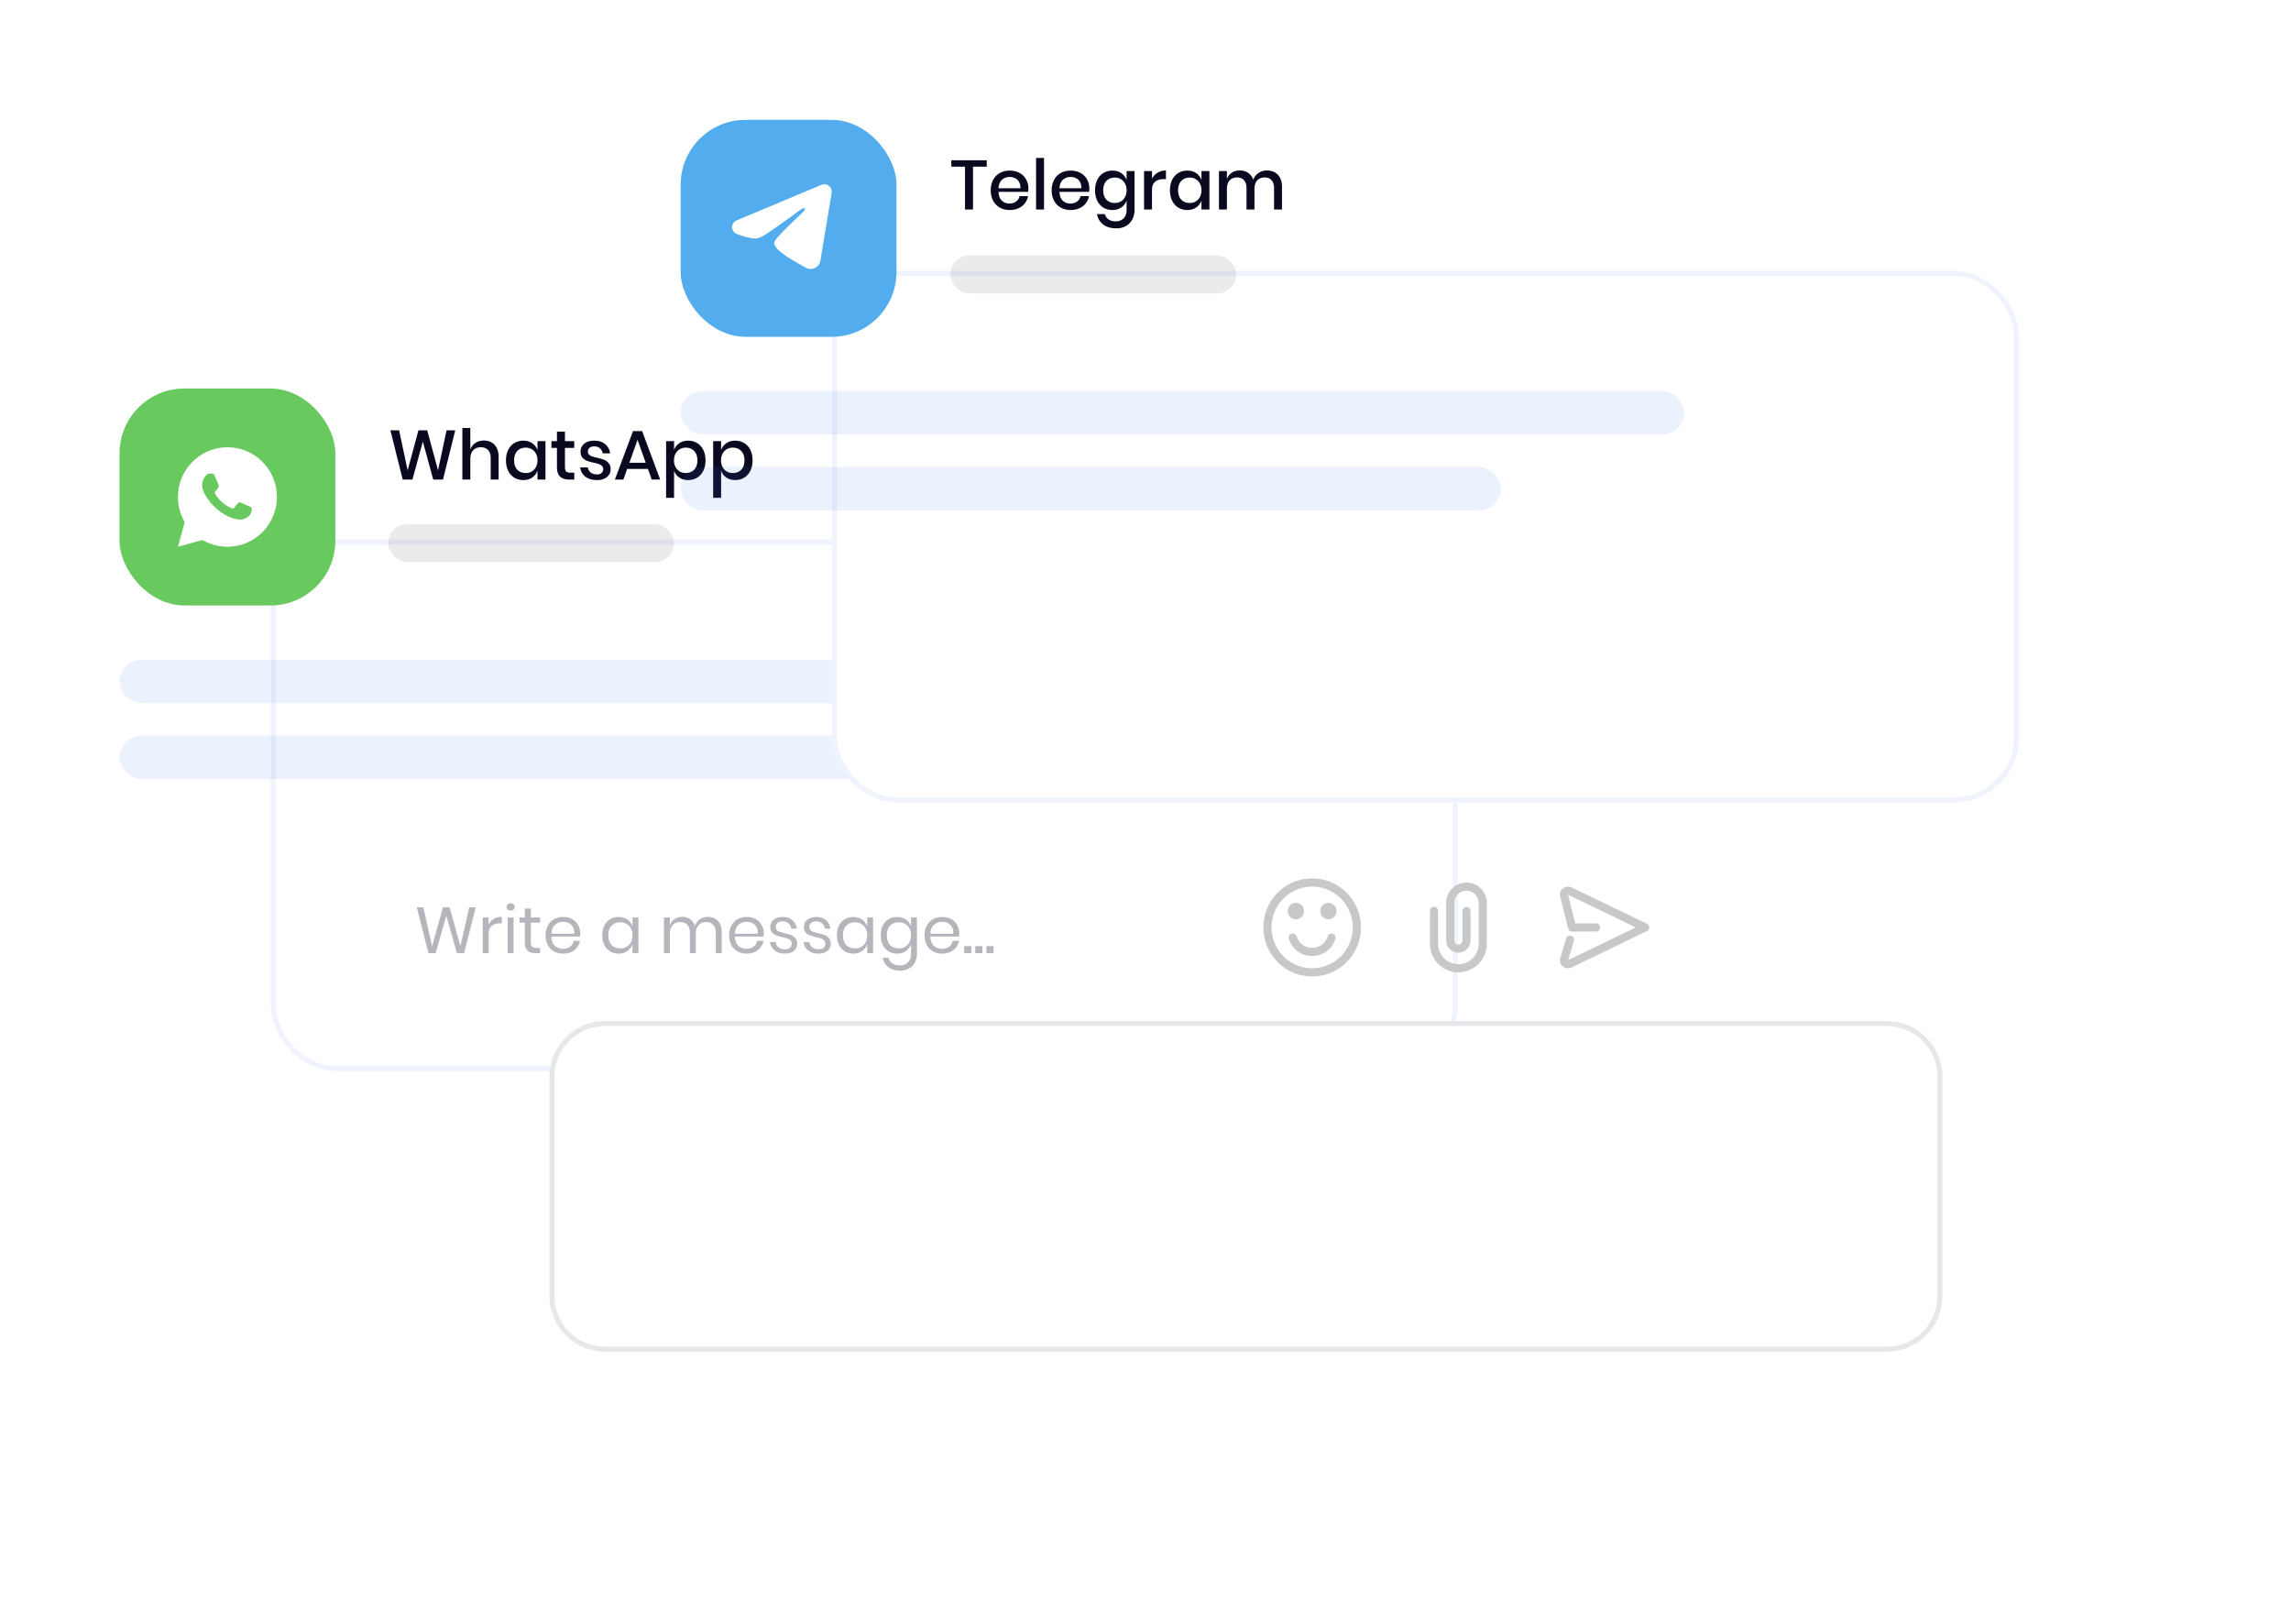 <svg width="460" height="326" fill="none" xmlns="http://www.w3.org/2000/svg"><g filter="url(#filter0_d_3905_27504)"><rect x="11" y="64.936" width="238.333" height="106.713" rx="13.014" fill="#fff"/><rect x="11.5" y="65.436" width="237.333" height="105.713" rx="12.514" stroke="#EEF3FD"/></g><rect opacity=".1" x="24" y="132.449" width="201.5" height="8.711" rx="4.356" fill="#457CE9"/><rect opacity=".1" x="24" y="147.693" width="164.667" height="8.711" rx="4.356" fill="#457CE9"/><path d="M91.41 86.4l-2.465 9.884h-1.96L84.9 88.64l-2.087 7.644h-1.96L78.39 86.4h1.75l1.707 8.036 2.17-8.036h1.764l2.17 8.036L89.66 86.4h1.75zm5.74 2.044c.897 0 1.615.29 2.157.868.541.579.812 1.405.812 2.478v4.494h-1.596v-4.326c0-.69-.177-1.222-.532-1.596-.355-.382-.84-.574-1.456-.574-.635 0-1.144.206-1.526.616-.383.401-.574.994-.574 1.778v4.102h-1.596v-10.36h1.596v4.34a2.588 2.588 0 011.036-1.344c.485-.317 1.045-.476 1.68-.476zm7.929.028c.7 0 1.298.173 1.792.518.495.346.845.803 1.05 1.372V88.57h1.596v7.714h-1.596v-1.792a2.784 2.784 0 01-1.05 1.372c-.494.346-1.092.518-1.792.518a3.46 3.46 0 01-1.806-.476c-.522-.317-.933-.775-1.232-1.372-.298-.597-.448-1.302-.448-2.114 0-.802.15-1.502.448-2.1.299-.597.71-1.054 1.232-1.372a3.46 3.46 0 011.806-.476zm.49 1.4c-.709 0-1.278.229-1.708.686-.42.448-.63 1.069-.63 1.862 0 .793.21 1.419.63 1.876.43.448.999.672 1.708.672.448 0 .85-.103 1.204-.308.355-.215.635-.513.84-.896.206-.382.308-.83.308-1.344 0-.504-.102-.947-.308-1.33a2.164 2.164 0 00-.84-.896 2.277 2.277 0 00-1.204-.322zm9.742 5.026v1.386h-.98c-.822 0-1.447-.196-1.876-.588-.42-.401-.63-1.064-.63-1.988v-3.78h-1.106V88.57h1.106v-1.918h1.61v1.918h1.862v1.358h-1.862v3.808c0 .439.079.742.238.91.168.168.457.252.868.252h.77zm4.029-6.426c.905 0 1.628.234 2.17.7.55.457.886 1.074 1.008 1.848h-1.512c-.066-.42-.248-.756-.546-1.008-.29-.261-.677-.392-1.162-.392-.402 0-.714.098-.938.294-.215.187-.322.444-.322.77a.77.77 0 00.238.588c.158.15.354.266.588.35a10.8 10.8 0 001.022.28c.578.13 1.045.266 1.4.406.364.14.672.364.924.672.261.299.392.71.392 1.232 0 .644-.248 1.167-.742 1.568-.486.401-1.144.602-1.974.602-.962 0-1.741-.224-2.338-.672-.588-.448-.943-1.073-1.064-1.876h1.554c.046.42.233.76.56 1.022.326.262.756.392 1.288.392.382 0 .681-.098.896-.294a1 1 0 00.336-.77c0-.27-.084-.485-.252-.644a1.672 1.672 0 00-.63-.364 7.78 7.78 0 00-1.036-.28c-.56-.13-1.018-.261-1.372-.392a2.21 2.21 0 01-.896-.63c-.243-.298-.364-.7-.364-1.204 0-.653.242-1.18.728-1.582.494-.41 1.176-.616 2.044-.616zm10.756 5.67h-4.172l-.756 2.142h-1.708l3.64-9.73h1.834l3.626 9.73h-1.708l-.756-2.142zm-.448-1.232l-1.638-4.62-1.638 4.62h3.276zm8.521-4.438c.672 0 1.269.159 1.792.476.532.318.947.775 1.246 1.372.299.598.448 1.298.448 2.1 0 .812-.149 1.517-.448 2.114-.299.597-.714 1.055-1.246 1.372-.523.317-1.12.476-1.792.476-.7 0-1.297-.172-1.792-.518a2.708 2.708 0 01-1.036-1.372v5.46h-1.596V88.57h1.596v1.792a2.707 2.707 0 011.036-1.372c.495-.345 1.092-.518 1.792-.518zm-.49 1.4a2.28 2.28 0 00-1.204.322 2.164 2.164 0 00-.84.896c-.205.383-.308.826-.308 1.33 0 .513.103.962.308 1.344.205.383.485.681.84.896a2.36 2.36 0 001.204.308c.709 0 1.279-.224 1.708-.672.429-.457.644-1.083.644-1.876 0-.784-.215-1.404-.644-1.862-.429-.457-.999-.686-1.708-.686zm9.937-1.4c.672 0 1.27.159 1.792.476a3.24 3.24 0 011.246 1.372c.299.598.448 1.298.448 2.1 0 .812-.149 1.517-.448 2.114a3.235 3.235 0 01-1.246 1.372c-.522.317-1.12.476-1.792.476-.7 0-1.297-.172-1.792-.518a2.713 2.713 0 01-1.036-1.372v5.46h-1.596V88.57h1.596v1.792a2.712 2.712 0 011.036-1.372c.495-.345 1.092-.518 1.792-.518zm-.49 1.4a2.28 2.28 0 00-1.204.322 2.177 2.177 0 00-.84.896c-.205.383-.308.826-.308 1.33 0 .513.103.962.308 1.344.206.383.486.681.84.896a2.36 2.36 0 001.204.308c.71 0 1.279-.224 1.708-.672.43-.457.644-1.083.644-1.876 0-.784-.214-1.404-.644-1.862-.429-.457-.998-.686-1.708-.686z" fill="#090A1F"/><rect opacity=".08" x="77.927" y="105.226" width="57.417" height="7.622" rx="3.811" fill="#090A1F"/><g clip-path="url(#clip0_3905_27504)"><path d="M58.515 78.003H32.818c-4.87 0-8.818 4.001-8.818 8.936v25.685c0 4.935 3.948 8.936 8.818 8.936h25.697c4.87 0 8.818-4.001 8.818-8.936V86.94c0-4.936-3.948-8.937-8.818-8.937z" fill="#68C95F"/><path d="M45.668 89.8c5.485 0 9.93 4.469 9.93 9.981 0 5.513-4.445 9.982-9.93 9.982a9.85 9.85 0 01-4.995-1.352l-4.932 1.352 1.343-4.959a9.971 9.971 0 01-1.347-5.023c0-5.512 4.446-9.981 9.93-9.981zm-3.384 5.29l-.199.008a.95.95 0 00-.37.1 1.286 1.286 0 00-.291.228c-.12.112-.187.21-.26.305a2.734 2.734 0 00-.562 1.675c.002.489.13.965.328 1.41.406.9 1.075 1.854 1.956 2.737.213.213.421.426.646.625a9.359 9.359 0 003.813 2.042l.564.087c.184.01.368-.004.552-.013a1.98 1.98 0 00.828-.23c.13-.068.257-.141.38-.22 0 0 .043-.028.124-.09.134-.1.217-.17.328-.287.082-.086.154-.187.208-.302.078-.162.155-.473.187-.731.024-.198.017-.306.014-.373-.004-.107-.092-.217-.189-.264l-.578-.261s-.864-.378-1.392-.62a.501.501 0 00-.175-.041.475.475 0 00-.375.127c-.005-.002-.072.055-.79.93a.35.35 0 01-.365.129 1.287 1.287 0 01-.19-.066c-.123-.051-.166-.071-.25-.107a5.967 5.967 0 01-1.564-1.002c-.125-.109-.241-.229-.36-.345a6.273 6.273 0 01-1.013-1.266l-.059-.094a.924.924 0 01-.101-.205c-.038-.147.06-.264.06-.264s.242-.266.354-.41a4.42 4.42 0 00.261-.372c.117-.19.154-.384.092-.535a83.216 83.216 0 00-.862-2.037c-.058-.134-.232-.23-.39-.249a4.38 4.38 0 00-.16-.016 3.34 3.34 0 00-.401.004l.2-.008v.001z" fill="#fff"/></g><g filter="url(#filter1_d_3905_27504)"><rect x="123.667" y="11" width="238.333" height="106.713" rx="13.014" fill="#fff"/><rect x="124.167" y="11.5" width="237.333" height="105.713" rx="12.514" stroke="#EEF3FD"/></g><rect opacity=".1" x="136.667" y="78.512" width="201.5" height="8.711" rx="4.356" fill="#457CE9"/><rect opacity=".1" x="136.667" y="93.757" width="164.667" height="8.711" rx="4.356" fill="#457CE9"/><path d="M198.127 32.18v1.289h-2.758v8.596h-1.61v-8.596h-2.744V32.18h7.112zm8.359 5.657c0 .261-.018.49-.056.686h-5.936c.028.793.248 1.381.658 1.764.411.383.92.574 1.526.574.532 0 .98-.135 1.344-.406.374-.27.602-.63.686-1.078h1.708a3.308 3.308 0 01-.644 1.442c-.326.42-.751.751-1.274.994a4.243 4.243 0 01-1.75.35c-.746 0-1.409-.159-1.988-.476a3.402 3.402 0 01-1.344-1.372c-.326-.597-.49-1.302-.49-2.114 0-.803.164-1.503.49-2.1a3.403 3.403 0 011.344-1.372c.579-.317 1.242-.476 1.988-.476.756 0 1.414.159 1.974.476a3.14 3.14 0 011.302 1.288c.308.541.462 1.148.462 1.82zm-1.61-.042c.019-.504-.07-.924-.266-1.26a1.703 1.703 0 00-.784-.756 2.32 2.32 0 00-1.078-.252c-.625 0-1.148.191-1.568.574-.42.383-.648.947-.686 1.694h4.382zm4.747-6.09v10.36h-1.596v-10.36h1.596zm9.1 6.132c0 .261-.019.49-.056.686h-5.936c.028.793.247 1.381.658 1.764.41.383.919.574 1.526.574.532 0 .98-.135 1.344-.406.373-.27.602-.63.686-1.078h1.708a3.332 3.332 0 01-.644 1.442c-.327.42-.752.751-1.274.994a4.247 4.247 0 01-1.75.35c-.747 0-1.41-.159-1.988-.476a3.39 3.39 0 01-1.344-1.372c-.327-.597-.49-1.302-.49-2.114 0-.803.163-1.503.49-2.1a3.39 3.39 0 011.344-1.372c.578-.317 1.241-.476 1.988-.476.756 0 1.414.159 1.974.476a3.153 3.153 0 011.302 1.288c.308.541.462 1.148.462 1.82zm-1.61-.042c.018-.504-.07-.924-.266-1.26a1.707 1.707 0 00-.784-.756 2.323 2.323 0 00-1.078-.252c-.626 0-1.148.191-1.568.574-.42.383-.649.947-.686 1.694h4.382zm6.245-3.542c.7 0 1.297.173 1.792.518.494.345.844.803 1.05 1.372V34.35h1.596v7.798c0 .719-.15 1.353-.448 1.904-.29.56-.71.999-1.26 1.316-.551.317-1.204.476-1.96.476-1.083 0-1.96-.257-2.632-.77-.663-.513-1.078-1.209-1.246-2.086h1.582c.13.457.382.812.756 1.064.373.261.849.392 1.428.392.634 0 1.157-.196 1.568-.588.41-.392.616-.961.616-1.708v-1.876a2.795 2.795 0 01-1.05 1.372c-.495.345-1.092.518-1.792.518a3.46 3.46 0 01-1.806-.476c-.523-.317-.934-.775-1.232-1.372-.299-.597-.448-1.302-.448-2.114 0-.803.149-1.503.448-2.1.298-.597.709-1.055 1.232-1.372a3.46 3.46 0 011.806-.476zm.49 1.4c-.71 0-1.279.229-1.708.686-.42.448-.63 1.069-.63 1.862 0 .793.21 1.419.63 1.876.429.448.998.672 1.708.672.448 0 .849-.103 1.204-.308.354-.215.634-.513.84-.896.205-.383.308-.83.308-1.344 0-.504-.103-.947-.308-1.33a2.177 2.177 0 00-.84-.896 2.28 2.28 0 00-1.204-.322zm7.459.21c.261-.504.635-.9 1.12-1.19.485-.299 1.045-.448 1.68-.448v1.736h-.476c-.7 0-1.265.173-1.694.518-.42.336-.63.896-.63 1.68v3.906h-1.596V34.35h1.596v1.512zm7.09-1.61c.7 0 1.297.173 1.792.518.494.345.844.803 1.05 1.372V34.35h1.596v7.714h-1.596v-1.792a2.795 2.795 0 01-1.05 1.372c-.495.345-1.092.518-1.792.518a3.46 3.46 0 01-1.806-.476c-.523-.317-.934-.775-1.232-1.372-.299-.597-.448-1.302-.448-2.114 0-.803.149-1.503.448-2.1.298-.597.709-1.055 1.232-1.372a3.46 3.46 0 011.806-.476zm.49 1.4c-.71 0-1.279.229-1.708.686-.42.448-.63 1.069-.63 1.862 0 .793.21 1.419.63 1.876.429.448.998.672 1.708.672.448 0 .849-.103 1.204-.308.354-.215.634-.513.84-.896.205-.383.308-.83.308-1.344 0-.504-.103-.947-.308-1.33a2.177 2.177 0 00-.84-.896 2.28 2.28 0 00-1.204-.322zm15.509-1.428c.915 0 1.643.29 2.184.868.551.579.826 1.405.826 2.478v4.494h-1.596v-4.326c0-.672-.168-1.19-.504-1.554-.336-.373-.798-.56-1.386-.56-.625 0-1.125.2-1.498.602-.364.392-.546.97-.546 1.736v4.102h-1.596v-4.326c0-.672-.168-1.19-.504-1.554-.336-.373-.798-.56-1.386-.56-.625 0-1.125.2-1.498.602-.364.392-.546.97-.546 1.736v4.102h-1.596V34.35h1.596v1.61c.196-.56.523-.99.98-1.288.457-.299.994-.448 1.61-.448.644 0 1.199.159 1.666.476.476.317.821.775 1.036 1.372a2.785 2.785 0 011.078-1.358 2.982 2.982 0 011.68-.49z" fill="#090A1F"/><rect opacity=".08" x="190.805" y="51.29" width="57.417" height="7.622" rx="3.811" fill="#090A1F"/><g clip-path="url(#clip1_3905_27504)"><path d="M171.182 24.067h-25.697c-4.87 0-8.818 4-8.818 8.936v25.684c0 4.936 3.948 8.936 8.818 8.936h25.697c4.87 0 8.818-4 8.818-8.936V33.003c0-4.935-3.948-8.936-8.818-8.936z" fill="#52ACED"/><path fill-rule="evenodd" clip-rule="evenodd" d="M164.928 37.116a1.499 1.499 0 011.971.832c.096.248.124.516.081.778l-2.257 13.621c-.219 1.314-1.668 2.067-2.879 1.413-1.013-.548-2.517-1.391-3.871-2.271-.676-.441-2.749-1.852-2.494-2.856.219-.858 3.701-4.084 5.692-6.002.781-.753.424-1.188-.498-.495-2.292 1.72-5.969 4.338-7.185 5.074-1.072.65-1.631.76-2.3.65-1.22-.202-2.352-.515-3.275-.896-1.248-.515-1.187-2.222-.001-2.719l17.016-7.129z" fill="#fff"/></g><g filter="url(#filter2_d_3905_27504)"><path d="M66.94 172.809c0-6.186 5.014-11.2 11.2-11.2h257.296c6.186 0 11.2 5.014 11.2 11.2V216.8c0 6.185-5.014 11.2-11.2 11.2H78.139c-6.185 0-11.2-5.015-11.2-11.2v-43.991z" fill="#fff"/><path d="M67.44 172.809c0-5.91 4.79-10.7 10.7-10.7h257.296c5.91 0 10.7 4.79 10.7 10.7V216.8c0 5.909-4.79 10.7-10.7 10.7H78.139c-5.91 0-10.7-4.791-10.7-10.7v-43.991z" stroke="#090A1F" stroke-opacity=".1"/></g><path opacity=".3" d="M95.525 182.155l-2.338 9.208h-1.45l-2.128-7.523-2.13 7.523h-1.45l-2.35-9.208h1.319l1.763 7.823 2.181-7.823h1.32l2.18 7.797 1.777-7.797h1.306zm2.582 3.487a2.598 2.598 0 011.031-1.149c.453-.279.993-.418 1.62-.418v1.293h-.366c-.67 0-1.219.174-1.645.522-.427.34-.64.906-.64 1.698v3.775h-1.189v-7.171h1.189v1.45zm3.615-3.553c0-.217.074-.392.222-.522.148-.139.344-.209.588-.209s.439.07.587.209c.148.13.222.305.222.522a.703.703 0 01-.222.536c-.148.13-.343.196-.587.196-.244 0-.44-.066-.588-.196a.703.703 0 01-.222-.536zm1.397 2.103v7.171h-1.188v-7.171h1.188zm5.333 6.126v1.045h-.888c-.731 0-1.28-.174-1.645-.523-.357-.348-.536-.931-.536-1.75v-3.866h-1.071v-1.032h1.071v-1.789h1.202v1.789h1.854v1.032h-1.854v3.892c0 .462.082.78.248.954.174.165.47.248.888.248h.731zm8.047-2.939c0 .253-.018.47-.053.653h-5.733c.026.819.256 1.433.692 1.842.444.409.984.614 1.619.614.575 0 1.054-.144 1.437-.431.392-.296.631-.688.719-1.176h1.266a2.977 2.977 0 01-.587 1.332 2.967 2.967 0 01-1.163.915 3.879 3.879 0 01-1.619.326c-.688 0-1.298-.148-1.829-.444a3.192 3.192 0 01-1.254-1.267c-.296-.557-.444-1.21-.444-1.959 0-.749.148-1.402.444-1.959a3.175 3.175 0 011.254-1.28c.531-.296 1.141-.444 1.829-.444.696 0 1.301.148 1.815.444a3 3 0 011.189 1.188c.278.497.418 1.045.418 1.646zm-1.202.078c.026-.531-.061-.975-.261-1.332a1.908 1.908 0 00-.823-.796 2.493 2.493 0 00-1.136-.262c-.653 0-1.202.205-1.646.614-.444.401-.684.993-.718 1.776h4.584zm8.922-3.356c.697 0 1.284.174 1.763.522.488.349.828.814 1.019 1.398v-1.829h1.189v7.171h-1.189v-1.829a2.707 2.707 0 01-1.019 1.398c-.479.348-1.066.522-1.763.522-.636 0-1.201-.148-1.698-.444a3.12 3.12 0 01-1.175-1.267c-.279-.557-.418-1.21-.418-1.959 0-.749.139-1.402.418-1.959a3.106 3.106 0 011.175-1.28c.497-.296 1.062-.444 1.698-.444zm.34 1.058c-.732 0-1.319.235-1.764.705-.435.462-.653 1.102-.653 1.92 0 .819.218 1.463.653 1.933.445.462 1.032.692 1.764.692.47 0 .888-.109 1.254-.326a2.28 2.28 0 00.875-.914c.209-.401.313-.863.313-1.385s-.104-.984-.313-1.384a2.167 2.167 0 00-.875-.915 2.412 2.412 0 00-1.254-.326zm17.566-1.084c.836 0 1.506.27 2.011.809.514.532.771 1.302.771 2.312v4.167h-1.189v-4.062c0-.706-.174-1.245-.522-1.62-.34-.374-.81-.561-1.411-.561-.627 0-1.132.209-1.515.626-.374.41-.562 1.015-.562 1.816v3.801h-1.188v-4.062c0-.706-.174-1.245-.523-1.62-.348-.374-.818-.561-1.41-.561-.636 0-1.145.209-1.528.626-.375.41-.562 1.015-.562 1.816v3.801h-1.189v-7.171h1.189v1.633c.174-.566.483-.997.927-1.293a2.718 2.718 0 011.555-.457c.609 0 1.136.156 1.58.47.453.305.775.757.967 1.358.2-.583.535-1.032 1.005-1.345a2.756 2.756 0 011.594-.483zm11.223 3.304c0 .253-.017.47-.052.653h-5.734c.026.819.257 1.433.692 1.842.444.409.984.614 1.62.614.575 0 1.054-.144 1.437-.431.392-.296.631-.688.718-1.176h1.267a2.967 2.967 0 01-.588 1.332 2.963 2.963 0 01-1.162.915 3.884 3.884 0 01-1.62.326c-.688 0-1.297-.148-1.828-.444a3.179 3.179 0 01-1.254-1.267c-.296-.557-.444-1.21-.444-1.959 0-.749.148-1.402.444-1.959a3.162 3.162 0 011.254-1.28c.531-.296 1.14-.444 1.828-.444.697 0 1.302.148 1.816.444.522.296.918.692 1.188 1.188.279.497.418 1.045.418 1.646zm-1.201.078c.026-.531-.061-.975-.262-1.332a1.905 1.905 0 00-.822-.796 2.5 2.5 0 00-1.137-.262c-.653 0-1.201.205-1.646.614-.444.401-.683.993-.718 1.776h4.585zm5.002-3.356c.81 0 1.459.213 1.946.64.497.418.797.984.902 1.698h-1.137a1.603 1.603 0 00-.535-1.045c-.296-.279-.697-.418-1.202-.418-.426 0-.762.104-1.005.313-.236.201-.353.475-.353.823 0 .261.078.475.235.64.165.157.366.279.601.366.244.078.574.165.992.261.532.122.958.248 1.28.379.331.122.61.322.836.601.235.278.353.653.353 1.123a1.76 1.76 0 01-.666 1.424c-.436.365-1.019.548-1.75.548-.854 0-1.55-.204-2.09-.614-.54-.409-.858-.979-.954-1.711h1.15c.043.436.231.788.561 1.058.34.27.784.405 1.333.405.409 0 .727-.104.953-.313a1.05 1.05 0 00.353-.823c0-.279-.083-.501-.248-.666a1.623 1.623 0 00-.614-.379 8.835 8.835 0 00-1.006-.274 10.161 10.161 0 01-1.28-.366 2.047 2.047 0 01-.81-.575c-.217-.27-.326-.631-.326-1.084 0-.601.222-1.084.666-1.45.444-.374 1.049-.561 1.815-.561zm6.748 0c.81 0 1.458.213 1.946.64.496.418.797.984.901 1.698h-1.136a1.605 1.605 0 00-.536-1.045c-.296-.279-.696-.418-1.201-.418-.427 0-.762.104-1.006.313-.235.201-.353.475-.353.823 0 .261.079.475.235.64.166.157.366.279.601.366.244.078.575.165.993.261.531.122.958.248 1.28.379.331.122.609.322.836.601.235.278.352.653.352 1.123a1.76 1.76 0 01-.666 1.424c-.435.365-1.018.548-1.75.548-.853 0-1.55-.204-2.09-.614-.54-.409-.857-.979-.953-1.711h1.149c.044.436.231.788.562 1.058.339.27.784.405 1.332.405.409 0 .727-.104.954-.313.235-.209.352-.484.352-.823 0-.279-.082-.501-.248-.666a1.616 1.616 0 00-.614-.379 8.835 8.835 0 00-1.006-.274 10.211 10.211 0 01-1.28-.366 2.037 2.037 0 01-.809-.575c-.218-.27-.327-.631-.327-1.084 0-.601.222-1.084.666-1.45.444-.374 1.05-.561 1.816-.561zm7.439 0c.697 0 1.285.174 1.764.522.487.349.827.814 1.019 1.398v-1.829h1.188v7.171h-1.188v-1.829a2.718 2.718 0 01-1.019 1.398c-.479.348-1.067.522-1.764.522-.635 0-1.201-.148-1.697-.444a3.115 3.115 0 01-1.176-1.267c-.279-.557-.418-1.21-.418-1.959 0-.749.139-1.402.418-1.959a3.101 3.101 0 011.176-1.28c.496-.296 1.062-.444 1.697-.444zm.34 1.058c-.731 0-1.319.235-1.763.705-.436.462-.653 1.102-.653 1.92 0 .819.217 1.463.653 1.933.444.462 1.032.692 1.763.692.47 0 .888-.109 1.254-.326a2.28 2.28 0 00.875-.914c.209-.401.314-.863.314-1.385s-.105-.984-.314-1.384a2.167 2.167 0 00-.875-.915 2.412 2.412 0 00-1.254-.326zm8.461-1.058c.697 0 1.285.174 1.764.522.487.349.827.814 1.019 1.398v-1.829h1.188v7.288c0 .662-.139 1.25-.418 1.764-.278.513-.67.914-1.175 1.201-.505.288-1.093.431-1.764.431-.966 0-1.754-.235-2.364-.705-.609-.462-.997-1.088-1.162-1.881h1.175c.14.479.401.853.784 1.123.392.279.893.418 1.502.418.644 0 1.176-.209 1.594-.627.426-.409.64-.984.64-1.724v-1.946a2.718 2.718 0 01-1.019 1.398c-.479.348-1.067.522-1.764.522-.635 0-1.201-.148-1.697-.444a3.115 3.115 0 01-1.176-1.267c-.279-.557-.418-1.21-.418-1.959 0-.749.139-1.402.418-1.959a3.101 3.101 0 011.176-1.28c.496-.296 1.062-.444 1.697-.444zm.34 1.058c-.731 0-1.319.235-1.763.705-.436.462-.653 1.102-.653 1.92 0 .819.217 1.463.653 1.933.444.462 1.032.692 1.763.692.47 0 .888-.109 1.254-.326a2.28 2.28 0 00.875-.914c.209-.401.314-.863.314-1.385s-.105-.984-.314-1.384a2.167 2.167 0 00-.875-.915 2.412 2.412 0 00-1.254-.326zm12.119 2.22c0 .253-.018.47-.053.653h-5.733c.026.819.256 1.433.692 1.842.444.409.984.614 1.619.614.575 0 1.054-.144 1.437-.431.392-.296.631-.688.718-1.176h1.267a2.977 2.977 0 01-.587 1.332 2.967 2.967 0 01-1.163.915 3.882 3.882 0 01-1.619.326c-.688 0-1.298-.148-1.829-.444a3.192 3.192 0 01-1.254-1.267c-.296-.557-.444-1.21-.444-1.959 0-.749.148-1.402.444-1.959a3.175 3.175 0 011.254-1.28c.531-.296 1.141-.444 1.829-.444.696 0 1.301.148 1.815.444a3 3 0 011.189 1.188c.278.497.418 1.045.418 1.646zm-1.202.078c.026-.531-.061-.975-.261-1.332a1.908 1.908 0 00-.823-.796 2.493 2.493 0 00-1.136-.262c-.653 0-1.202.205-1.646.614-.444.401-.684.993-.718 1.776h4.584zm3.631 2.508v1.398h-1.436v-1.398h1.436zm2.232 0v1.398h-1.436v-1.398h1.436zm2.233 0v1.398h-1.437v-1.398h1.437z" fill="#090A1F"/><g clip-path="url(#clip2_3905_27504)"><path d="M268.124 188.491a4.727 4.727 0 01-1.758 2.497 4.775 4.775 0 01-2.905.948 4.775 4.775 0 01-2.905-.948 4.727 4.727 0 01-1.758-2.497.79.79 0 01.051-.621.777.777 0 01.484-.404.78.78 0 01.618.052.78.78 0 01.401.486 3.182 3.182 0 001.179 1.659 3.175 3.175 0 001.93.634c.713 0 1.357-.212 1.93-.634a3.187 3.187 0 001.179-1.659.776.776 0 01.407-.486.798.798 0 01.625-.052.78.78 0 01.471.404.79.79 0 01.051.621zm-6.294-5.571c0 .452-.159.839-.478 1.159-.318.32-.703.48-1.153.48-.45 0-.834-.16-1.153-.48a1.582 1.582 0 01-.478-1.159c0-.453.159-.839.478-1.159.319-.32.703-.48 1.153-.48.45 0 .835.16 1.153.48.319.32.478.706.478 1.159zm6.524 0c0 .452-.16.839-.478 1.159-.319.32-.703.48-1.153.48-.451 0-.835-.16-1.153-.48a1.582 1.582 0 01-.478-1.159c0-.453.159-.839.478-1.159.318-.32.702-.48 1.153-.48.45 0 .834.16 1.153.48.318.32.478.706.478 1.159zm3.261 3.278c0-1.109-.216-2.17-.649-3.182a8.282 8.282 0 00-1.74-2.613 8.232 8.232 0 00-2.599-1.748 7.897 7.897 0 00-3.166-.653c-1.104 0-2.16.218-3.166.653a8.248 8.248 0 00-2.6 1.748 8.28 8.28 0 00-1.739 2.613 8.008 8.008 0 00-.65 3.182c0 1.11.217 2.171.65 3.183a8.28 8.28 0 001.739 2.613 8.248 8.248 0 002.6 1.748 7.897 7.897 0 003.166.653c1.104 0 2.16-.218 3.166-.653a8.232 8.232 0 002.599-1.748 8.282 8.282 0 001.74-2.613 8.008 8.008 0 00.649-3.183zm1.631 0c0 1.785-.437 3.431-1.312 4.938a9.771 9.771 0 01-3.561 3.579c-1.5.879-3.137 1.319-4.912 1.319s-3.413-.44-4.912-1.319a9.771 9.771 0 01-3.561-3.579c-.875-1.507-1.312-3.153-1.312-4.938 0-1.784.437-3.43 1.312-4.937a9.764 9.764 0 013.561-3.579c1.499-.88 3.137-1.319 4.912-1.319s3.412.439 4.912 1.319a9.764 9.764 0 013.561 3.579c.875 1.507 1.312 3.153 1.312 4.937z" fill="#C8C8C8"/></g><g clip-path="url(#clip3_3905_27504)"><path d="M320.471 186.198h-4.82l-1.613-6.446a.562.562 0 01-.018-.115c-.018-.591.629-1.001 1.19-.73l15.119 7.291-15.119 7.292c-.554.268-1.194-.13-1.19-.711a.491.491 0 01.027-.152l1.196-3.97" stroke="#C8C8C8" stroke-width="1.633" stroke-linecap="round" stroke-linejoin="round"/></g><path d="M287.925 182.847v6.63c0 1.305.515 2.556 1.433 3.478a4.88 4.88 0 006.919 0 4.928 4.928 0 001.433-3.478v-8.196c0-.87-.344-1.703-.955-2.318a3.255 3.255 0 00-2.307-.961c-.865 0-1.694.346-2.306.961a3.284 3.284 0 00-.955 2.318v7.526a1.646 1.646 0 001.006 1.514c.198.083.41.125.624.125v0c.433 0 .848-.172 1.154-.48.305-.307.477-.724.477-1.159v-5.887" stroke="#C8C8C8" stroke-width="1.633" stroke-linecap="round" stroke-linejoin="round"/><defs><clipPath id="clip0_3905_27504"><rect x="24" y="78.003" width="43.333" height="43.556" rx="13.014" fill="#fff"/></clipPath><clipPath id="clip1_3905_27504"><rect x="136.667" y="24.067" width="43.333" height="43.556" rx="13.014" fill="#fff"/></clipPath><clipPath id="clip2_3905_27504"><path fill="#fff" transform="translate(253.676 176.363)" d="M0 0h19.571v19.671H0z"/></clipPath><clipPath id="clip3_3905_27504"><path fill="#fff" transform="translate(312.388 176.363)" d="M0 0h19.571v19.671H0z"/></clipPath><filter id="filter0_d_3905_27504" x=".155" y="54.091" width="346.784" height="215.164" filterUnits="userSpaceOnUse" color-interpolation-filters="sRGB"><feFlood flood-opacity="0" result="BackgroundImageFix"/><feColorMatrix in="SourceAlpha" values="0 0 0 0 0 0 0 0 0 0 0 0 0 0 0 0 0 0 127 0" result="hardAlpha"/><feOffset dx="43.38" dy="43.38"/><feGaussianBlur stdDeviation="27.113"/><feComposite in2="hardAlpha" operator="out"/><feColorMatrix values="0 0 0 0 0 0 0 0 0 0 0 0 0 0 0 0 0 0 0.04 0"/><feBlend in2="BackgroundImageFix" result="effect1_dropShadow_3905_27504"/><feBlend in="SourceGraphic" in2="effect1_dropShadow_3905_27504" result="shape"/></filter><filter id="filter1_d_3905_27504" x="112.822" y=".155" width="346.784" height="215.164" filterUnits="userSpaceOnUse" color-interpolation-filters="sRGB"><feFlood flood-opacity="0" result="BackgroundImageFix"/><feColorMatrix in="SourceAlpha" values="0 0 0 0 0 0 0 0 0 0 0 0 0 0 0 0 0 0 127 0" result="hardAlpha"/><feOffset dx="43.38" dy="43.38"/><feGaussianBlur stdDeviation="27.113"/><feComposite in2="hardAlpha" operator="out"/><feColorMatrix values="0 0 0 0 0 0 0 0 0 0 0 0 0 0 0 0 0 0 0.04 0"/><feBlend in2="BackgroundImageFix" result="effect1_dropShadow_3905_27504"/><feBlend in="SourceGraphic" in2="effect1_dropShadow_3905_27504" result="shape"/></filter><filter id="filter2_d_3905_27504" x="56.094" y="150.764" width="388.148" height="174.842" filterUnits="userSpaceOnUse" color-interpolation-filters="sRGB"><feFlood flood-opacity="0" result="BackgroundImageFix"/><feColorMatrix in="SourceAlpha" values="0 0 0 0 0 0 0 0 0 0 0 0 0 0 0 0 0 0 127 0" result="hardAlpha"/><feOffset dx="43.38" dy="43.38"/><feGaussianBlur stdDeviation="27.113"/><feComposite in2="hardAlpha" operator="out"/><feColorMatrix values="0 0 0 0 0 0 0 0 0 0 0 0 0 0 0 0 0 0 0.04 0"/><feBlend in2="BackgroundImageFix" result="effect1_dropShadow_3905_27504"/><feBlend in="SourceGraphic" in2="effect1_dropShadow_3905_27504" result="shape"/></filter></defs></svg>